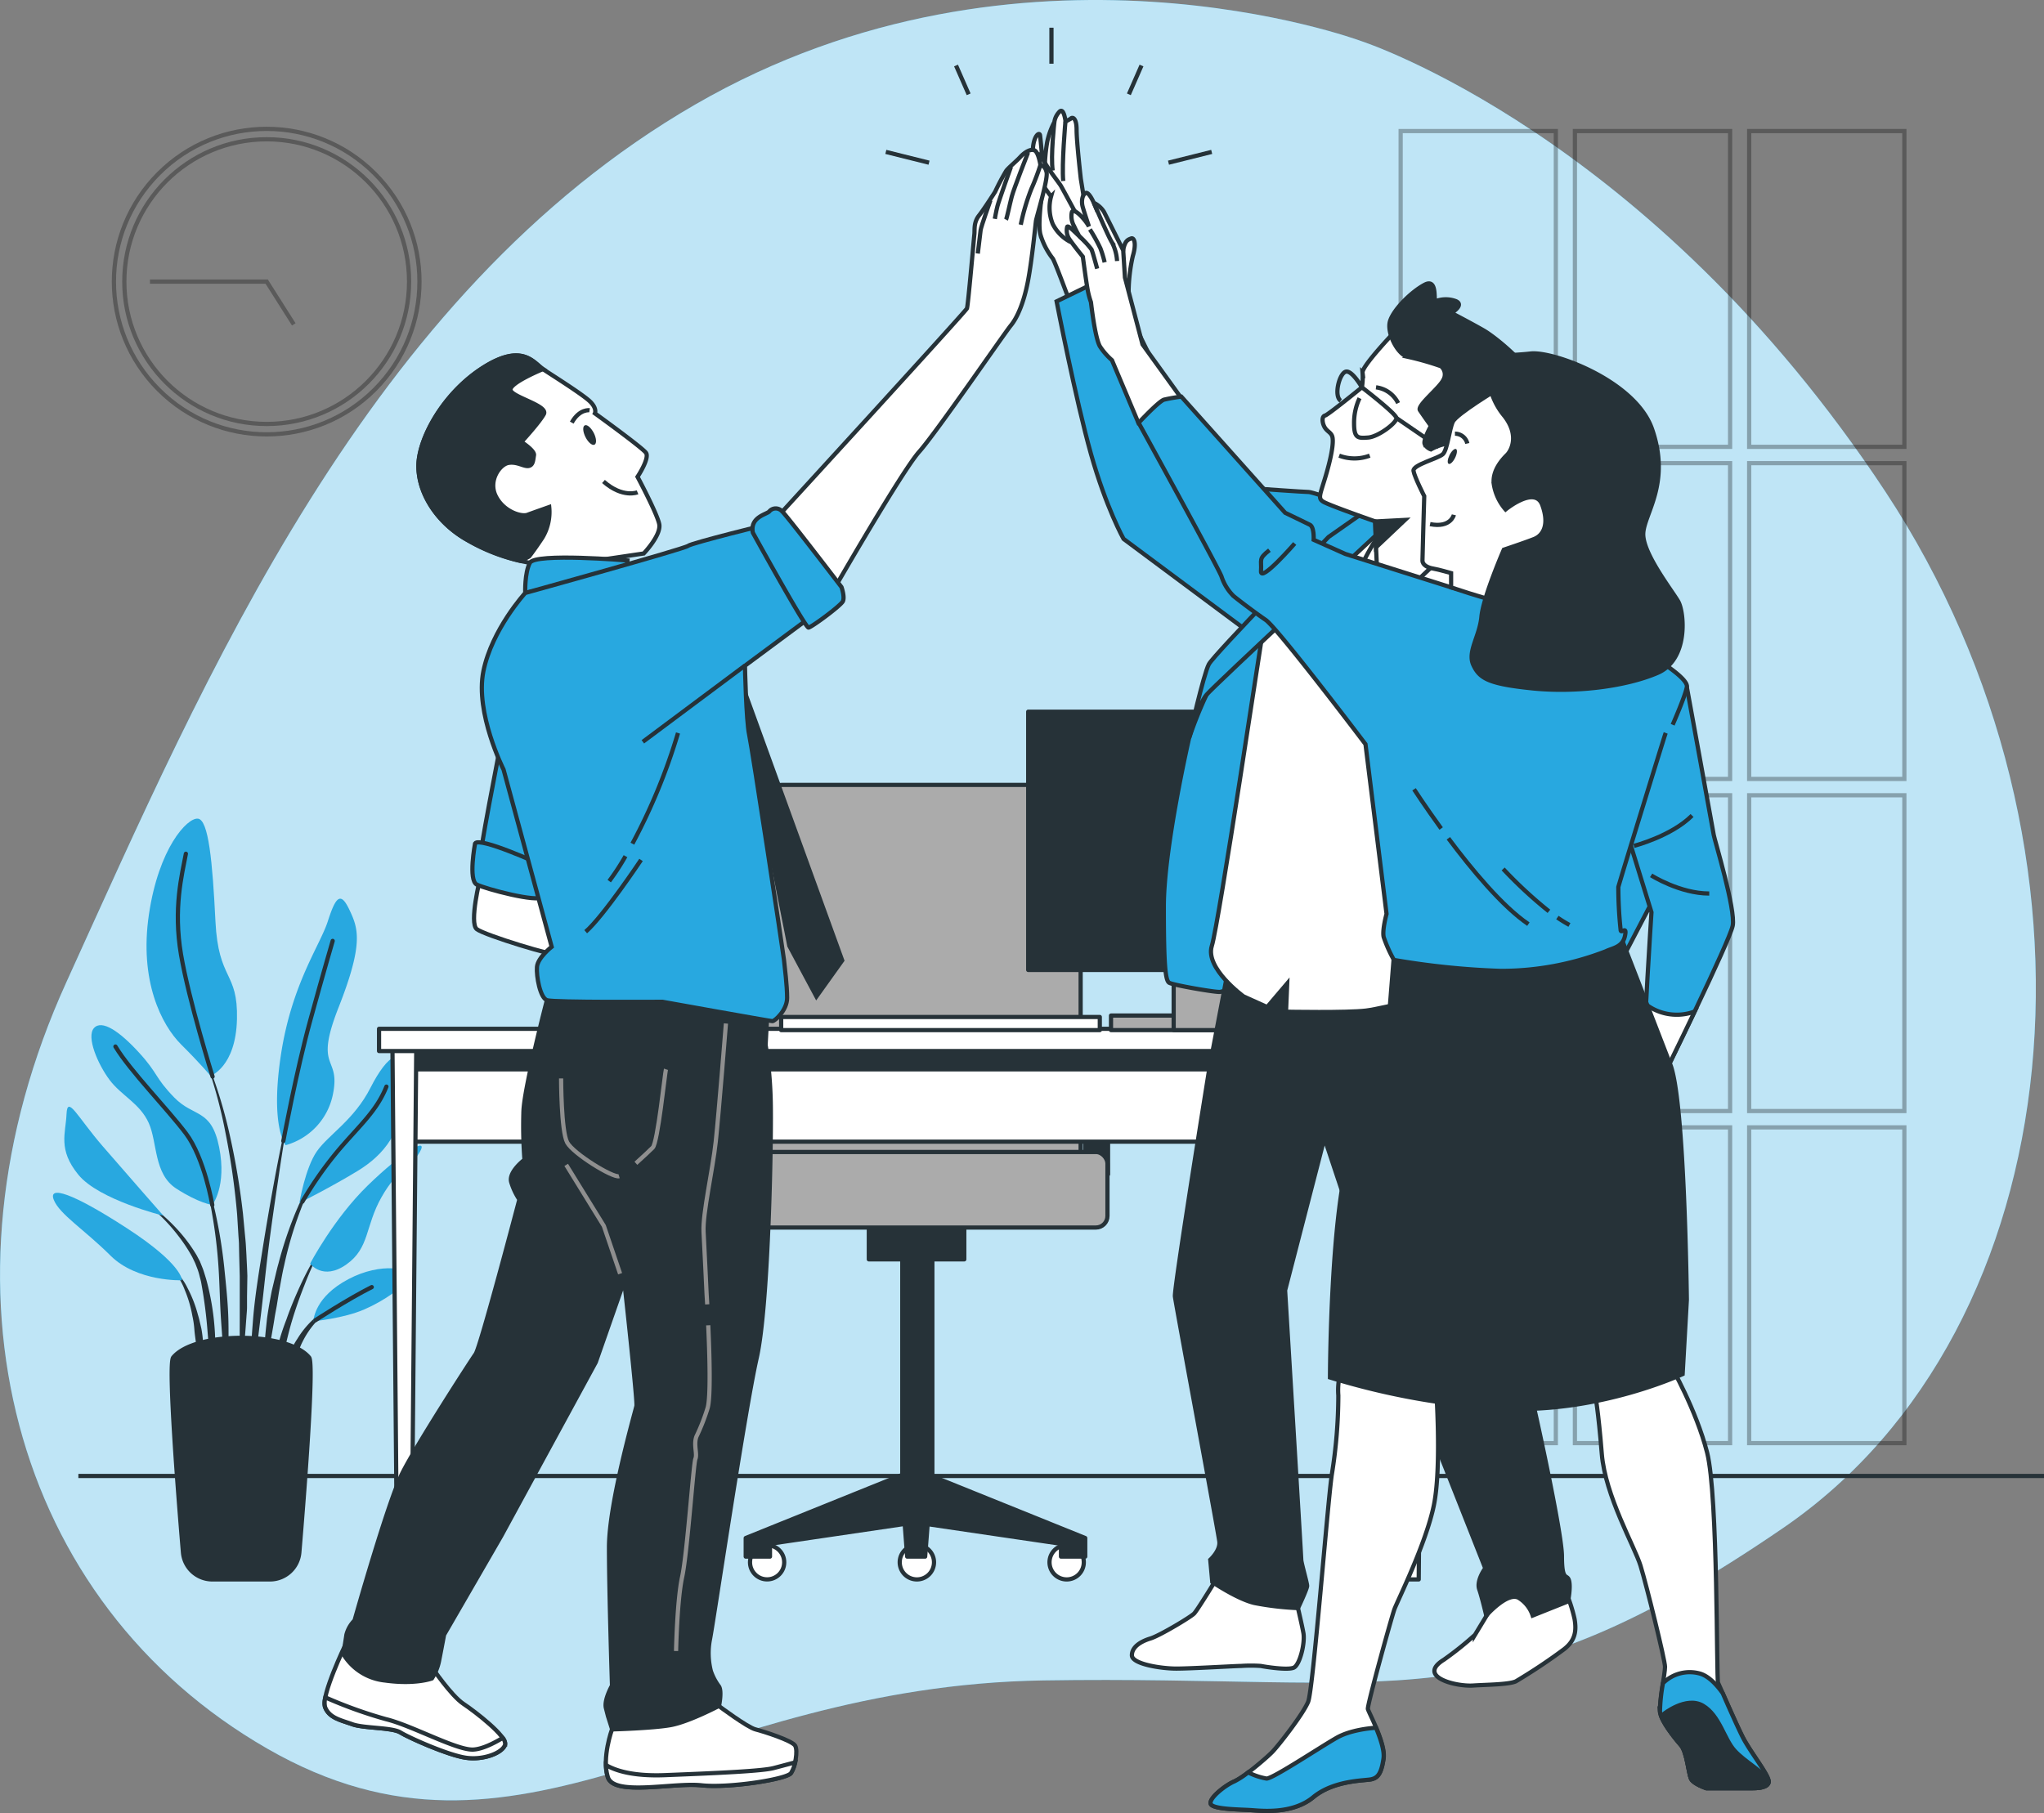 <svg xmlns="http://www.w3.org/2000/svg" viewBox="0 0 485.37 430.62"><rect x="0" y="0" width="485.37" height="430.62" fill="#808080" stroke="none"/><defs><style>.cls-1,.cls-12{fill:#28a8e0;}.cls-10,.cls-11,.cls-2{fill:#fff;}.cls-2{opacity:0.7;}.cls-3{opacity:0.3;}.cls-14,.cls-4,.cls-5,.cls-7{fill:none;}.cls-4{stroke:#000;}.cls-11,.cls-12,.cls-13,.cls-14,.cls-4,.cls-5{stroke-miterlimit:10;}.cls-10,.cls-11,.cls-12,.cls-13,.cls-5,.cls-7,.cls-8,.cls-9{stroke:#263238;}.cls-13,.cls-6,.cls-8{fill:#263238;}.cls-10,.cls-7,.cls-8,.cls-9{stroke-linecap:round;stroke-linejoin:round;}.cls-9{fill:#ababab;}.cls-14{stroke:#8f8f8f;}</style></defs><g id="Ebene_2" data-name="Ebene 2"><g id="Background_Simple" data-name="Background Simple"><path class="cls-1" d="M323.15,9.73s-80.24-29.89-158.07,15.1S48.81,160.62,15.75,233.31s-12.59,147.33,47.68,182,100.36-14.81,184.29-16.18,106.67,11.11,175.75-36.24,80.25-161.13,24.24-246.11S323.15,9.73,323.15,9.73Z"/><path class="cls-2" d="M323.15,9.73s-80.24-29.89-158.07,15.1S48.81,160.62,15.75,233.31s-12.59,147.33,47.68,182,100.36-14.81,184.29-16.18,106.67,11.11,175.75-36.24,80.25-161.13,24.24-246.11S323.15,9.73,323.15,9.73Z"/></g><g id="Clock"><g class="cls-3"><circle class="cls-4" cx="63.33" cy="66.89" r="36.28" transform="translate(-28.75 64.37) rotate(-45)"/><circle class="cls-4" cx="63.33" cy="66.89" r="33.81"/><polyline class="cls-4" points="69.76 77.04 63.33 66.89 35.61 66.89"/></g></g><g id="Window"><g class="cls-3"><rect class="cls-4" x="332.6" y="31.13" width="36.85" height="75"/><rect class="cls-4" x="373.98" y="31.13" width="36.85" height="75"/><rect class="cls-4" x="415.36" y="31.13" width="36.85" height="75"/><rect class="cls-4" x="332.6" y="110.01" width="36.85" height="75"/><rect class="cls-4" x="373.98" y="110.01" width="36.85" height="75"/><rect class="cls-4" x="415.36" y="110.01" width="36.85" height="75"/><rect class="cls-4" x="332.6" y="188.89" width="36.85" height="75"/><rect class="cls-4" x="373.98" y="188.89" width="36.85" height="75"/><rect class="cls-4" x="415.36" y="188.89" width="36.85" height="75"/><rect class="cls-4" x="332.6" y="267.77" width="36.85" height="75"/><rect class="cls-4" x="373.98" y="267.77" width="36.85" height="75"/><rect class="cls-4" x="415.36" y="267.77" width="36.85" height="75"/></g></g><g id="Floor"><line class="cls-5" x1="18.61" y1="350.57" x2="485.37" y2="350.57"/></g><g id="Plant"><path class="cls-6" d="M48.24,250.23h0a.09.09,0,0,1,.16-.06,113.27,113.27,0,0,1,6,18.72,174,174,0,0,1,3.3,19.41l.46,4.9c.08.82.17,1.64.22,2.46l.14,2.46c.07,1.64.17,3.28.22,4.93L58.66,308l0,2.46c0,.82-.1,1.64-.15,2.46-.13,1.64-.23,3.28-.38,4.91-.31,3.27-.8,6.52-1.31,9.76a.09.09,0,0,1-.17,0h0c0-1.64.08-3.28.11-4.91s.19-3.26.17-4.9,0-3.26,0-4.89l0-2.45,0-2.44,0-4.88-.13-4.89-.05-2.44c0-.81-.09-1.63-.14-2.44l-.3-4.88a173.48,173.48,0,0,0-2.76-19.36A113,113,0,0,0,48.24,250.23Z"/><path class="cls-6" d="M47.54,275.77a.09.09,0,0,1,.17,0,117.58,117.58,0,0,1,3.47,12.41,116.33,116.33,0,0,1,2.06,12.75c.43,4.27.91,8.55,1,12.85a108.82,108.82,0,0,1-.46,12.89s0,.07-.08.08a.09.09,0,0,1-.09-.08c-.5-4.28-.8-8.55-1.1-12.82s-.34-8.54-.62-12.81a115.77,115.77,0,0,0-1.52-12.7A117.18,117.18,0,0,0,47.54,275.77Z"/><path class="cls-6" d="M33.38,284.76a.1.1,0,0,1,.12,0A43.1,43.1,0,0,1,43,293a37.14,37.14,0,0,1,3.7,5.15l.76,1.43.6,1.49c.21.5.36,1,.52,1.52s.32,1,.46,1.52a61.15,61.15,0,0,1,2,12.5,72.44,72.44,0,0,1-.47,12.58.08.08,0,0,1-.08.07.08.08,0,0,1-.09-.08l-1.08-12.45a111.39,111.39,0,0,0-1.58-12.28c-.11-.5-.26-1-.38-1.49a14.64,14.64,0,0,0-.44-1.47L46.34,300l-.65-1.36a37.49,37.49,0,0,0-3.39-5.15,42.65,42.65,0,0,0-8.89-8.65h0A.11.11,0,0,1,33.38,284.76Z"/><path class="cls-6" d="M40.24,300.76a13.77,13.77,0,0,1,4.3,5.18A30,30,0,0,1,47,312.28c.17.54.31,1.09.43,1.64l.39,1.66a29.08,29.08,0,0,1,.41,3.36c0,1.13,0,2.26,0,3.39a29.42,29.42,0,0,1-.44,3.36.1.1,0,0,1-.07.07.08.08,0,0,1-.1-.07,32.46,32.46,0,0,1-.6-3.31c-.17-1.1-.34-2.19-.47-3.28s-.31-2.17-.39-3.26-.23-2.18-.47-3.25a29.06,29.06,0,0,0-1.85-6.28,13.9,13.9,0,0,0-3.61-5.4h0a.08.08,0,0,1,0-.11A.08.08,0,0,1,40.24,300.76Z"/><path class="cls-6" d="M60.1,313.24c.46-5.53,1.37-11,2.24-16.48s1.81-10.92,2.81-16.37,2.12-10.87,3.3-16.28a.08.08,0,0,1,.1-.06.1.1,0,0,1,.07.1q-1.43,8.18-2.61,16.38C65.18,286,64.39,291.47,63.7,297s-1.2,11-1.89,16.46l-2,16.45a.08.08,0,0,1-.08.08.08.08,0,0,1-.09-.08c-.06-1.39-.07-2.78-.1-4.17s.06-2.77.08-4.16C59.65,318.76,59.89,316,60.1,313.24Z"/><path class="cls-6" d="M63.41,313.16c.3-2.19.7-4.37,1.12-6.54l.77-3.23c.26-1.08.5-2.15.81-3.22a92.83,92.83,0,0,1,4.23-12.57l.66-1.52.74-1.49c.47-1,1-2,1.57-2.92a24.83,24.83,0,0,1,4-5.29.09.09,0,0,1,.12,0,.08.08,0,0,1,0,.12h0a24.36,24.36,0,0,0-3.65,5.41c-.48,1-1,1.95-1.4,3l-.64,1.51-.58,1.54a89.63,89.63,0,0,0-3.68,12.57c-.51,2.13-.84,4.3-1.25,6.44l-.52,3.24c-.19,1.08-.42,2.15-.57,3.23-.35,2.16-.74,4.32-1.12,6.48s-.73,4.34-1.19,6.5c0,0,0,.08-.08.08a.09.09,0,0,1-.09-.09q0-3.31.15-6.63C62.92,317.55,63.18,315.35,63.41,313.16Z"/><path class="cls-6" d="M68,313.44c1-2.9,2.21-5.74,3.5-8.53a75,75,0,0,1,4.4-8.07.09.09,0,0,1,.15.09,75,75,0,0,0-3.76,8.33c-1.12,2.82-2.13,5.69-3,8.61s-1.48,5.88-2.26,8.8-1.47,5.88-2.37,8.84a.1.1,0,0,1-.08.06.09.09,0,0,1-.09-.08,43.66,43.66,0,0,1,.86-9.2A56.92,56.92,0,0,1,68,313.44Z"/><path class="cls-6" d="M68.18,323.1a19.43,19.43,0,0,1,2.43-5.1,21.56,21.56,0,0,1,3.54-4.41,16.83,16.83,0,0,1,2.26-1.69A9.19,9.19,0,0,1,79,310.74a.09.09,0,0,1,.1.05.08.08,0,0,1,0,.11h0a12.51,12.51,0,0,0-4.24,3.29,20.17,20.17,0,0,0-3,4.47c-.83,1.59-1.27,3.35-2,5-.32.84-.64,1.68-1,2.52a22.77,22.77,0,0,1-1.11,2.56h0a.08.08,0,0,1-.07,0,.09.09,0,0,1-.09-.09,20.45,20.45,0,0,1,.1-2.82C67.76,324.94,68,324,68.18,323.1Z"/><path class="cls-1" d="M67.83,272A15.73,15.73,0,0,0,79,260.18c2.1-9.75-4.64-5.57,1.4-20.9s4.64-18.82,2.55-23.23-3.25-3-5.11,2.78-8.59,14.87-11.15,31.83S67.83,272,67.83,272Z"/><path class="cls-1" d="M50,255.54s6-2.09,6.27-13.48-4.41-9.06-5.11-23.23-1.63-24.16-4.18-24.39-9.29,7-11.62,22.77,3,26.25,7.67,30.89S50,255.54,50,255.54Z"/><path class="cls-1" d="M71.09,285.73s1.39-8.36,4.18-12.31S84.1,266,88,258.32s8.37-11.38,8.14-.46S91.06,274.35,85,278.07,71.09,285.73,71.09,285.73Z"/><path class="cls-1" d="M73.64,300.14s5.58-10.69,13.71-18.59,14.63-11.84,12.31-7.89-5.11,3.71-9.06,10.68-2.79,12.08-8.36,16S73.64,300.14,73.64,300.14Z"/><path class="cls-1" d="M74.34,313.84c.23-.69.46-5.8,8.36-10s15.33-2.55,14.4-.46-5.8,5.57-10.68,7.67S74.34,313.84,74.34,313.84Z"/><path class="cls-1" d="M50.41,286.2s3.49-4.41,1.63-13.71-6-7-10.69-11.84S37.64,255.07,33,250s-8.83-7.9-10.69-5.81.93,8.6,3.72,12.32,7.2,5.57,9.29,10.22,1.16,12.08,6.51,15.56S50.41,286.2,50.41,286.2Z"/><path class="cls-1" d="M38.8,288.75s-8.37-9.52-14.4-16.49S16,260,15.8,264.6,13.71,273,18.59,279,38.8,288.75,38.8,288.75Z"/><path class="cls-1" d="M43.21,304.09s.23-3.72-13-12.32S11.39,281.55,12.78,285s7.2,7,13.47,13.24S43.21,304.09,43.21,304.09Z"/><path class="cls-7" d="M67.28,271s3.11-16.67,6.36-28.51S79,223.48,79,223.48"/><path class="cls-7" d="M50.48,255.71s-5.64-18.06-7.5-29,.23-19,1.16-23.93"/><path class="cls-7" d="M71.82,285.39a87.59,87.59,0,0,1,8.56-12.2c5.11-6,9.06-9.29,11.38-15.1"/><path class="cls-7" d="M50.41,286.2s-1.86-11.15-6.27-17S30.9,254.37,27.41,248.57"/><path class="cls-7" d="M74.88,313.59s7.82-5.09,13.4-7.88"/><path class="cls-8" d="M50.39,375.14a7,7,0,0,1-6.94-6.39C42.29,355,39.87,324,41.12,322.44c5.12-6.24,27.17-6.24,32.29,0,1.25,1.52-1.17,32.52-2.33,46.31a7,7,0,0,1-6.94,6.39Z"/></g><g id="Chair"><rect class="cls-8" x="174.03" y="257.25" width="5.42" height="21.68"/><rect class="cls-8" x="257.7" y="257.25" width="5.42" height="21.68"/><path class="cls-9" d="M185.9,186.43h63.5a7.21,7.21,0,0,1,7.21,7.21v94.62a0,0,0,0,1,0,0H178.69a0,0,0,0,1,0,0V193.63A7.21,7.21,0,0,1,185.9,186.43Z"/><circle class="cls-10" cx="182.16" cy="371.07" r="4.06"/><path class="cls-10" d="M221.79,371.07a4.07,4.07,0,1,0-4.06,4.07A4.06,4.06,0,0,0,221.79,371.07Z"/><path class="cls-10" d="M257.36,371.07a4.07,4.07,0,1,0-4.06,4.07A4.06,4.06,0,0,0,257.36,371.07Z"/><polygon class="cls-8" points="221.4 350.66 221.4 283.68 214.26 283.68 214.26 350.23 214 350.41 177.08 365.31 177.08 369.72 182.84 369.72 182.84 366.67 214.83 361.96 215.42 369.72 219.69 369.72 220.28 362.01 251.94 366.67 251.94 369.72 257.7 369.72 257.7 365.31 221.4 350.66"/><rect class="cls-8" x="206.31" y="291.09" width="22.67" height="8.03"/><rect class="cls-9" x="172.31" y="273.62" width="90.67" height="17.94" rx="2.74"/><rect class="cls-9" x="167.59" y="244.71" width="11.18" height="16.6" rx="2.27"/><rect class="cls-9" x="256.18" y="244.71" width="11.18" height="16.6" rx="2.27"/></g><g id="Table"><rect class="cls-10" x="95.52" y="247.76" width="240.5" height="23.4" transform="translate(431.54 518.93) rotate(180)"/><rect class="cls-8" x="95.52" y="247.76" width="240.5" height="6.22" transform="translate(431.54 501.75) rotate(180)"/><polygon class="cls-10" points="333.48 375.14 336.89 375.14 338.02 247.43 332.34 247.43 333.48 375.14"/><polygon class="cls-10" points="94.31 375.14 97.72 375.14 98.86 247.43 93.18 247.43 94.31 375.14"/><rect class="cls-10" x="90.01" y="244.35" width="251.46" height="5.28" transform="translate(431.48 493.99) rotate(180)"/><rect class="cls-10" x="185.5" y="241.55" width="75.66" height="3.12" transform="translate(446.66 486.22) rotate(180)"/><rect class="cls-8" x="244.16" y="169.03" width="91.03" height="61.34" transform="translate(579.35 399.41) rotate(180)"/><rect class="cls-9" x="263.81" y="241.22" width="36.84" height="3.46" transform="translate(564.47 485.89) rotate(180)"/><rect class="cls-9" x="278.69" y="204.96" width="21.96" height="39.71" transform="translate(579.35 449.63) rotate(180)"/></g><g id="Lines"><line class="cls-5" x1="210.35" y1="36.08" x2="220.61" y2="38.64"/><line class="cls-5" x1="227.02" y1="15.56" x2="230.02" y2="22.4"/><line class="cls-5" x1="287.73" y1="36.08" x2="277.47" y2="38.64"/><line class="cls-5" x1="271.06" y1="15.56" x2="268.06" y2="22.4"/><line class="cls-5" x1="249.68" y1="6.58" x2="249.68" y2="15.13"/></g><g id="Character_3" data-name="Character 3"><path class="cls-11" d="M258.74,55.41l-2.09-12.94s-1-8.76-1-11.64-1-3.14-1.44-2.61l-1.18.65s-.39-3.4-1.43-2.35A4.42,4.42,0,0,0,250.37,29a17.71,17.71,0,0,0-1.7,4.71,43.44,43.44,0,0,0-.52,4.54l-.66-.88s-.39-4.32-.52-5.23-1.57.13-1.7,3.4c-.1,2.55,1.39,9.08,2,11.83-.35,2.93-.66,6.6-.22,8.3A17.06,17.06,0,0,0,250,61.42c.52.79,3.66,9.29,3.66,9.29l9.41-4.19Z"/><path class="cls-11" d="M255.21,50.18s-2.75-5.1-3.27-6-3.66-4.71-4.45-6.8-2.61.78-1.83,3,3.93,6.28,3.93,6.28a10.25,10.25,0,0,0,.39,6.54,9.76,9.76,0,0,0,4.31,4.31"/><path class="cls-5" d="M253,28.87s-.91,10.2-.52,14.12"/><path class="cls-5" d="M250.37,29s-.92,8.11-.39,11.51"/><path class="cls-12" d="M328,122.47s-16.1-5.61-17.19-5.61-12.36-.81-12.36-.81l-13.34-7-21.5-43.65L250.9,71.58s4.53,23.35,8.15,36.2S266.8,128,266.8,128l28.77,21.41,1.45,2Z"/><path class="cls-12" d="M282.36,175.32s-6,26.06-6,40,.37,17.55,1.27,18.1,11.22,2.35,12.13,2.17,3.62-1.09,3.62-1.09,13.21-62.62,14.66-70.4,3.43-24.8,3.43-24.8-15.2,13-19.36,17.56-3.8,4.7-5.61,8.14A98.05,98.05,0,0,0,282.36,175.32Z"/><path class="cls-11" d="M289.25,374.38s-4.85,8-5.7,8.87-8.23,5.27-10.34,5.91-4.43,1.9-4.43,4,7,3.16,10.55,3.16,14.14-.63,15.41-.63a34.18,34.18,0,0,1,4.64,0c1.06.21,6.33,1.05,7.81.42s2.74-5.91,2.32-8.23-1.69-7.6-1.69-7.6Z"/><path class="cls-11" d="M353.82,382.4l-3.58,5.91a76.88,76.88,0,0,1-7.39,5.91c-6.47,4,2.75,6.41,7,6.12,2.95-.2,8.44-.21,10.12-1a133.39,133.39,0,0,0,11.4-7.6c2.74-2.11,3-4.43,2.53-7.18a35.45,35.45,0,0,0-2.32-7s-11.18-3.59-14.35-1.06A9,9,0,0,0,353.82,382.4Z"/><path class="cls-13" d="M292,228.39l-4.79,25.15S278.77,306,279,307.92s10.31,56.1,10.55,58.25-2.16,4.31-2.16,4.31l.48,5.27s6,4.08,10.06,5a67.81,67.81,0,0,0,10.3,1.2s2.16-4.55,2.16-5.27S309,371.2,309,370.48s-3.84-64-3.84-64l9.34-36.17s12.7,38.33,13.89,41,24.3,61.18,24.3,61.18-2.15,2.88-1.43,5,1.67,6.23,1.67,6.23,5.27-6,7.91-4.07a7.71,7.71,0,0,1,3.11,4.07l8.39-3.35s.71-3.36.23-5-1.67.48-1.67-5.75-8.25-43.46-9.93-49.21-8.62-16.52-8.62-16.52l-3.12-58V232.47Z"/><path class="cls-11" d="M332.23,125.39s-6.18-2-8.69-.83S300.29,147.68,300,149.08s-10.57,70.28-12.24,75.59,7.55,12,7.55,12l5.59,2.52,4.76-5.6-.28,6.71s14.54.28,19-.27,21.82-5,21.82-5,3.63-60.41,3.91-61.52,3.08-39.44,3.08-39.44l-5.32-3.35Z"/><path class="cls-11" d="M332.15,142.11l3.91,7.83s11.36-12.29,12.66-15.27,2.43-3.17,1.68-5a13.58,13.58,0,0,0-2.61-3.73s-17.32-.56-19.55.56-8.38,15.09-8.75,16l-.38.93,11.74-2Z"/><path class="cls-12" d="M326.88,127s-38.37,35.65-40.36,38-4.16,10.32-4.16,10.32,3.43-15.2,4.7-17.56,28.42-30.22,28.42-30.22l7.23-5.07,7.43,1.81Z"/><path class="cls-11" d="M331,79s-7.63,8-7.45,9.5A14.3,14.3,0,0,1,323.4,92s-8,6.52-8.75,6.7-.75,1.49-.19,2.61,1.49,1.31,1.86,2.24.19,3.53-1.3,8.75-2.24,6-.75,6.89,12.29,4.65,12.29,4.65.38,15.65,1.12,17.88,4.47.37,4.47.37l15.64-14.89v-2.61l12.29-14.71s3.36-12.11-.37-17.88-23.28-14-23.84-14.15A5.31,5.31,0,0,0,331,79Z"/><path class="cls-13" d="M344.63,74.33s3.16-1.86,1.11-2.79a6.78,6.78,0,0,0-4.84,0c-.56.18.56-5.59-2.6-3.91s-7.27,5.77-8.2,8.56,1.86,8.2,4.28,8.57A67.79,67.79,0,0,1,342.21,87a2.54,2.54,0,0,1,.56,3.17c-.94,2-6.34,6.14-5.59,7.26s2.61,3.73,2.61,3.73-1.87,3.35-1.49,4.28a2.63,2.63,0,0,0,1.49,1.3s3.35-2,6.14-1.3,1.68,5.4.56,7.45-2.61,4.47-2.61,4.47,3.17,7.26,3.91,7.26,9.87-9.13,13.78-13.22,5.59-11.18,4.66-17.13-10.8-14-14-15.83S344.63,74.33,344.63,74.33Z"/><path class="cls-5" d="M318.37,95.19c-1.68-1.12-.37-6.34,1.12-6.89S323.4,92,323.4,92s8,6.15,8.19,7.26-4.28,4.47-6.7,4.66-3.35.19-3.35-3.35a13.67,13.67,0,0,1,1.3-6"/><line class="cls-5" x1="331.59" y1="99.28" x2="341.65" y2="106.17"/><path class="cls-5" d="M326.75,92A6.79,6.79,0,0,1,332,95.75"/><path class="cls-5" d="M318,108.22a10.25,10.25,0,0,0,7.26,0"/><path class="cls-5" d="M343.88,117.35s-3.91.93-5.77,0"/><polygon class="cls-13" points="326.56 123.86 333.64 123.49 326.75 130.01 326.56 123.86"/><path class="cls-12" d="M350.4,129.64s-3.75,6.44-7.4,19.32-7.49,51.89-7.49,56.12,9.8,55,10.57,56.88,5.57,2.11,5.57,2.11,14.22-9.61,15-12.3-9-47.85-9-47.85,17.87-58.42,16.71-59.19S350.4,129.64,350.4,129.64Z"/><path class="cls-5" d="M357,136.08s-11.92,47.66-14.8,55.93a48,48,0,0,1-6.72,13.07"/><path class="cls-11" d="M353.05,255.84a47.26,47.26,0,0,1-2.76,3.87c-1,1.11-3.6,2.35-2.35,3.18s4.56-.69,5.39-1.93Z"/><path class="cls-11" d="M360.59,245.11s-7.26,7-7.68,7.69-.83,6.5-.83,8.16a2.85,2.85,0,0,0,1.66,2.76,9.37,9.37,0,0,0,1.66.14l1.8-.27a11.61,11.61,0,0,1,3.32.27c1.66.42,5,.42,5.81-.41a11.37,11.37,0,0,0,1.66-2.91,6,6,0,0,0,1.24-2.76c.28-1.66,1.94-10,1.94-10S359.41,243.78,360.59,245.11Z"/><line class="cls-5" x1="355.4" y1="263.86" x2="356.65" y2="256.12"/><line class="cls-5" x1="359" y1="263.45" x2="360.38" y2="256.81"/><line class="cls-5" x1="363.15" y1="263.72" x2="364.39" y2="257.5"/><path class="cls-12" d="M374.32,144.73s19.6,43.33,22.29,50.06.57,9.16,0,10.89-22.76,43.66-22.76,43.66l-13.26-4.23,13.66-44L364.14,182Z"/></g><g id="Character_2" data-name="Character 2"><path class="cls-11" d="M268,69.15A40.6,40.6,0,0,1,269,60.81c.94-3.09.27-4.44-.4-4.17s-1.48.41-1.89,2.83a28.7,28.7,0,0,0-.53,5.11C266.21,66.06,268,69.15,268,69.15Z"/><path class="cls-11" d="M253.42,53.87c.25-.42,1.77,1.22,2.84,2.2-.43-.86-.54-.91-1.22-2.39a4.7,4.7,0,0,1-.53-3.22c.36-1.4,3.23,1.71,4.07,3.33-.43-1.3-1.32-4-1.52-4.81-.27-1.08-.13-2.56.67-3.1s2,2.29,2,2.29a5.75,5.75,0,0,1,2.42,2.15l4.57,9.15.41,6.45,4.17,15.87L281,95.24l-10.68,5.18-6.27-14.87a15.89,15.89,0,0,1-2.82-3.22c-.88-1.37-1.69-6.45-2.17-10.56a18.83,18.83,0,0,1-.82-3.15c-.4-2.29-1.11-7.65-1.11-7.65s-2-2.45-3.15-4.1A3.68,3.68,0,0,1,253.42,53.87Z"/><path class="cls-5" d="M258.81,54.49a39.91,39.91,0,0,1,2.5,4.51,26.49,26.49,0,0,1,1,3.31"/><path class="cls-5" d="M259.75,48.17s3.5,8.2,4.3,9.41A11,11,0,0,1,265.26,62"/><path class="cls-5" d="M256.26,56.07a23.93,23.93,0,0,1,2.92,3.16c.32.71,1.35,4.58,1.35,4.58"/><path class="cls-11" d="M341,329.39s1.37,18.92-.51,28.12-8.69,22.83-9.37,24.71-6.48,22.83-6.3,23.69,4.26,8.18,3.74,11.75-1.36,4.6-2.89,4.95-8.86.17-13.81,4.26-12.27,3.23-14.82,3.06-9.2-.17-9.54-1.53,3.57-4.43,5.62-5.28,7.5-5.46,9-7,7.33-9,8.52-11.93,4.6-47.2,5.62-54a118.26,118.26,0,0,0,1.54-18.74,16.67,16.67,0,0,1,.85-6.65Z"/><path class="cls-12" d="M293.09,423.12a19.13,19.13,0,0,0,3.3-2.15,15.31,15.31,0,0,0,4.37,1.47c1.53,0,12.78-7.5,16.7-9.72,3.17-1.79,7.69-2.24,9.29-2.35,1,2.47,2.05,5.4,1.78,7.29-.51,3.58-1.36,4.6-2.89,4.95s-8.86.17-13.81,4.26-12.27,3.23-14.82,3.06-9.2-.17-9.54-1.53S291,424,293.09,423.12Z"/><path class="cls-11" d="M396.75,324.37s6,10.41,8.62,20.63,2.2,53.89,2.6,54.69,4,9.22,5.81,12.82,6.21,9,6.21,10.62-3.2,1.6-3.8,1.6h-11s-3-1-3.61-2.2-1-6.41-2.4-8-4.81-5.81-5-8,1.2-9,1.2-10.62-4.41-19.43-5.81-24-8.41-16.62-9.21-26.64-1.61-14.42-1.61-14.42Z"/><path class="cls-12" d="M403.69,397.51c2.27.66,4.26,3.06,5.38,4.64,1.31,3,3.45,7.84,4.71,10.36,1.81,3.61,6.21,9,6.21,10.62s-3.2,1.6-3.8,1.6h-11s-3-1-3.61-2.2-1-6.41-2.4-8-4.81-5.81-5-8a40.4,40.4,0,0,1,.71-6.74A9,9,0,0,1,403.69,397.51Z"/><path class="cls-13" d="M416.19,424.73h-11s-3-1-3.61-2.2-1-6.41-2.4-8c-1.18-1.35-3.78-4.54-4.69-6.83l.54-.57s5.39-4.34,9.34-2,5,7.89,7.5,10.65,6.69,4.81,8.14,7.34C420,424.73,416.79,424.73,416.19,424.73Z"/><path class="cls-12" d="M400.53,163.05s6.24,34.16,6.42,35.28,5.25,17.8,4.5,21.54-16.3,35.4-16.3,35.4-3.93-6.55-4.49-6.93,1.5-31.65,1.5-31.65l-6.18-20s0-20.43,2.62-24.35S399.46,161.09,400.53,163.05Z"/><path class="cls-5" d="M388,200.91s8.86-2.27,13.8-7.21"/><path class="cls-5" d="M392.08,207.91s6.8,4.32,13.8,4.32"/><path class="cls-11" d="M402.42,240.25c-3.76,7.89-7.27,15-7.27,15s-3.93-6.55-4.49-6.93c-.21-.13-.06-4.4.2-9.75A12.16,12.16,0,0,0,402.42,240.25Z"/><path class="cls-13" d="M384.51,221.56s8.74,22.52,12.14,31.33,3.91,55.85,3.91,55.85l-1,17.63s-19.63,9.21-42.07,8.21a172,172,0,0,1-41.67-7.41s.1-40.82,5.11-54.44,8.61-27.45,8.61-27.45l1.68-21.11Z"/><path class="cls-12" d="M395.54,174.08c-.35.89-9,29.12-9,29.12s-2.06,6.75-2.25,7.49a96.26,96.26,0,0,0,.56,10.31c.19.75,1.57-1.25,1,1.37s-3,2.81-4.49,3.56a68.82,68.82,0,0,1-24.91,4.68A183.51,183.51,0,0,1,331,228a32,32,0,0,1-2.43-5.43c-.38-1.69.68-5.5.68-5.5l-5-40.31s-20.85-27.56-23.69-29.51-6.59-4.81-7.66-5.7a11.54,11.54,0,0,1-2.84-4.62c-.71-2-19.68-36.5-19.68-36.5s4.8-5.16,6.05-5.51a38.14,38.14,0,0,1,4.09-.71l24.66,27.59s4.81,2.31,5.87,2.85.89,3.56.89,3.56l7.51,3.36,25.17,7.95,12,2.9s34,12.81,36.12,13.88,8,5,7.83,6.76-3.38,9.08-3.38,9.08"/><path class="cls-5" d="M343.93,199.11c5.48,7.34,12.81,16.19,19,20.39"/><path class="cls-5" d="M335.78,187.47s2.59,4,6.44,9.32"/><path class="cls-5" d="M369.82,217.93a30.84,30.84,0,0,0,2.86,1.76"/><path class="cls-5" d="M356.94,206.39a104.25,104.25,0,0,0,10.87,10.06"/><path class="cls-5" d="M307.44,129.09s-8.19,9.43-8,6.58-.71-2.85,2-5"/><path class="cls-11" d="M355.82,92.33s-10,6-10.84,7.86-1.27,6.59-2.33,7.65-7.23,2.55-7,4,2.55,6,2.55,6-.42,14.24-.42,15.3,1.27,1.7,2.55,1.91,4.25,1.07,4.25,1.07v3.4s8.29,2.76,9.14,2.76,6.37.42,6.37.42,11.26-7.43,14.87-18.06,0-18.91-4-23.8S355.82,92.33,355.82,92.33Z"/><path class="cls-13" d="M357.52,121s7-5.74,8.71-1.06.22,7.22-1.91,8.07-7.22,2.55-7.22,2.55-4.89,11.26-5.32,15.94-3.4,8.29-1.91,11.47,3.61,4.47,14,5.53,22.27-.47,29.71-3.66,6.41-14.4,4.92-17-8.5-11.48-8.29-16.15,6.59-11.88,2.07-24.83c-4-11.44-23.53-18.52-28.84-17.89s-10,0-10,3.4a16.41,16.41,0,0,0,3.83,11.48c3.61,4.67,1.49,8.29.64,9.14s-3.62,3.61-3.19,7A12,12,0,0,0,357.52,121Z"/><path class="cls-5" d="M345.24,122.28s-.74,3.19-5.65,2.21"/><path class="cls-5" d="M348.43,105.34a3,3,0,0,0-2.94-2.33"/><path class="cls-6" d="M344.21,108.08c-.48,1-.58,1.9-.21,2.09s1.05-.46,1.53-1.43.58-1.91.22-2.09S344.7,107.11,344.21,108.08Z"/></g><g id="Character_1" data-name="Character 1"><path class="cls-11" d="M141.27,98.18s.55-1.11-1.1-2.76-9-6.26-11.22-7.73-4.78-6.07-13.61-.73-14.71,14.89-15.81,21.7,3.31,15.08,11.58,19.68a44.05,44.05,0,0,0,14.72,5.33l.92,1.65,26.11-3.86s4.23-4.41,3.68-7-5.15-11.21-5.15-11.21,2.94-4.42,2-5.71S141.27,98.18,141.27,98.18Z"/><path class="cls-13" d="M130.42,120.43s-3.67,1.29-5.15,1.84-5.7-.74-7.54-4.42.92-7.54,3-7.9,3.67.92,4.78.73,1.1-1.47,1.29-2.57-3-3.13-3-3.13,4.23-4.6,5.34-6.62-7.54-4-7.91-5.7,7.72-5,7.72-5c-2.2-1.47-4.78-6.07-13.61-.73s-14.71,14.89-15.81,21.7,3.31,15.08,11.58,19.68a48.19,48.19,0,0,0,12.6,4.93l1.93-1.07s.92-1.11,3.13-4.42A11.84,11.84,0,0,0,130.42,120.43Z"/><path class="cls-5" d="M140,97.44s-2.39-.37-4.23,2.94"/><path class="cls-5" d="M151.39,116.93s-3.5,1.47-8.09-2.57"/><path class="cls-6" d="M141,102.83c.64,1.27.72,2.52.17,2.79s-1.5-.53-2.14-1.8-.72-2.52-.17-2.79S140.33,101.56,141,102.83Z"/><path class="cls-12" d="M149,133.12s-21.89-1.84-23.17.55-1.11,7.17-1.11,7.17l24.09-5.52Z"/><path class="cls-11" d="M184.61,122.78s44.72-48.81,45-49.52,1.63-16.47,1.76-17.57-.22-2.8,1.1-4.49,3.83-5.65,3.83-5.65a54.83,54.83,0,0,1,2.65-5c.66-.85,2.3-2.14,3.36-3.3s2.67-2.09,3.51-1.43,1.25,3.42,1.25,3.42,1.12,0,1.46,1.72S246.13,51.55,246,52.47s-.94,9.33-1.92,14.4-2.52,8.58-4.05,10.44-17.71,25.45-21.77,30-20.16,32.52-20.16,32.52Z"/><path class="cls-5" d="M235.2,47.56s-2.23,6.24-2.34,7.1-.67,5.56-.67,5.56"/><path class="cls-5" d="M240.06,39.64s-2.89,8.07-3.21,9.34-.62,3-.62,3"/><path class="cls-5" d="M247.06,39.19a54.76,54.76,0,0,1-2.17,5.72,51.43,51.43,0,0,0-2.5,8.47"/><path class="cls-5" d="M244.12,36.23s-3.39,8.62-3.87,10.47-1.14,5.07-1.36,5.47"/><polygon class="cls-13" points="172.77 153.1 199.99 228.12 193.87 236.68 187.44 224.66 182.38 199.04 172.77 153.1"/><path class="cls-11" d="M114.06,208.43s-2.71,10.81-.84,12.26,18.91,6.65,19.33,6,.21-7.48-.21-9.35-3.53-4.37-3.53-4.37Z"/><path class="cls-12" d="M118.83,177.06s-5.4,27.43-5,28.46,14.33,2.71,14.33,2.71Z"/><path class="cls-12" d="M112.81,200.33s-1.66,8.73.41,9.77,14.55,4.36,15.59,2.9-.42-7.68-.42-7.68S113.85,198.67,112.81,200.33Z"/><path class="cls-11" d="M170.69,405.2s6.77,5.07,8.7,5.56,8.7,2.65,9.42,3.86,0,5.08-1,6.53-14.74,3.62-21.27,2.89-20.78,2.66-22.22-1.93,1-11.35,1-11.35Z"/><path class="cls-11" d="M183.74,419.94c-2.66.72-13.29,1.2-25.85,1.69-8,.31-12.08-1.25-14-2.41a10.92,10.92,0,0,0,.46,2.89c1.44,4.59,15.7,1.21,22.22,1.93s20.3-1.45,21.27-2.9a8.51,8.51,0,0,0,1-2.55Z"/><path class="cls-11" d="M82,390.7s-5.8,12.08-4.83,14.74,3.86,3.14,6.52,4.11,9.42.72,11.36,1.93,11.11,5.32,15.46,6,8.94-1.21,9.42-3.14-7-7.73-9.9-9.66-7.49-8.7-7.49-8.7Z"/><path class="cls-11" d="M91.68,408.34a105.63,105.63,0,0,1-14.42-5.18,4.7,4.7,0,0,0-.07,2.28c1,2.66,3.86,3.14,6.52,4.11s9.42.72,11.36,1.93,11.11,5.32,15.46,6,8.94-1.21,9.42-3.14a2.19,2.19,0,0,0-.57-1.56c-2,1.22-4.77,2.63-6.92,2.77C108.6,415.83,97.72,409.79,91.68,408.34Z"/><path class="cls-13" d="M129.87,237.57s-5.33,20.51-5.57,26.31a107.15,107.15,0,0,0,.24,11.59s-3.86,2.9-3.14,5.32a15.59,15.59,0,0,0,1.93,4.11s-9.18,35-10.39,36.72-14,21.51-17.39,28.27-11.36,35-11.36,35a7.41,7.41,0,0,0-1.93,3.39c-.24,1.69-.73,4.59-.73,4.59a13.1,13.1,0,0,0,9.91,6.28c7.25,1,11.12-.49,11.12-.49a11.86,11.86,0,0,0,1.69-4.1c.48-2.42,1.2-6.28,1.2-6.28L119,364.85l22.47-41.3,6.76-19.32s3.14,28.51,2.9,29.71-6.52,22.94-6.52,33.57.72,32.86.72,32.86-1.93,3.38-1.45,5.31l.49,1.93,1,3.15s9.42-.25,13.77-1,11.6-4.59,11.6-4.59.73-3.38,0-4.59a13.35,13.35,0,0,1-1.93-3.63,17.38,17.38,0,0,1-.24-7.49c.72-3.38,8.21-54.1,11.11-66.9S183.26,268.47,183,261a97.35,97.35,0,0,0-1.2-12.81l.48-8.7s-13.53-5.8-25.13-6.52-25.61,1.45-25.61,1.45Z"/><polyline class="cls-14" points="134.45 276.68 143.39 291.18 147.25 302.53"/><path class="cls-14" d="M151,276.3c1.69-1.5,3.36-3.11,4-3.73,1.2-1.2,2.9-17.88,3.14-18.6"/><path class="cls-14" d="M133.24,256.14s0,12.57,1.45,15.23,10.87,8.45,12.32,8"/><path class="cls-5" d="M135.9,250.59s13-2.18,21.5.72"/><path class="cls-14" d="M168.18,314.78c.32,7.09.61,17.07-.15,19.65a47.85,47.85,0,0,1-2.65,6.76c-.73,1.94.24,4.11-.25,5.32s-1.93,22.45-3.14,28-1.45,17.64-1.45,17.64"/><path class="cls-14" d="M172.38,243.1s-1.69,21.26-2.41,28-3.14,17.16-2.9,21.51.72,14.74.72,14.74.06.93.15,2.46"/><path class="cls-5" d="M161,395.29v5.56a2,2,0,0,1,1.45,2.42,7.6,7.6,0,0,1-2.18,3.38"/><path class="cls-12" d="M124.72,140.84s-7.91,8.64-9.93,18.57,4.78,23.36,4.78,23.36L131,224.88s-3.31,2.58-3.49,4.78.74,7.36,2.39,7.91,27.4.37,27.4.37,25.56,4.6,26.12,4.6,3.49-2.58,3.49-5.52-.55-7.17-.74-9-7.54-50.21-8.27-53.52-1-16.38-1-16.38l15.41-11.43,2.63-3.38-11.78-19s-18.87,4.62-19.79,5.35S124.72,140.84,124.72,140.84Z"/><path class="cls-12" d="M178.78,126.53s12.46,22.62,13.21,22.53,7.66-5.19,8.16-6.24-.33-3.38-.33-3.38-12.95-16.94-14.12-18a2,2,0,0,0-3,0C182.28,122.13,178,122.72,178.78,126.53Z"/><line class="cls-5" x1="176.87" y1="158.11" x2="152.65" y2="176.19"/><path class="cls-5" d="M148.53,203.36a56.16,56.16,0,0,1-3.86,5.92"/><path class="cls-5" d="M161,174.1a140.27,140.27,0,0,1-10.83,26.29"/><path class="cls-5" d="M152.22,204.25s-8.95,13.42-13.14,17.05"/></g></g></svg>